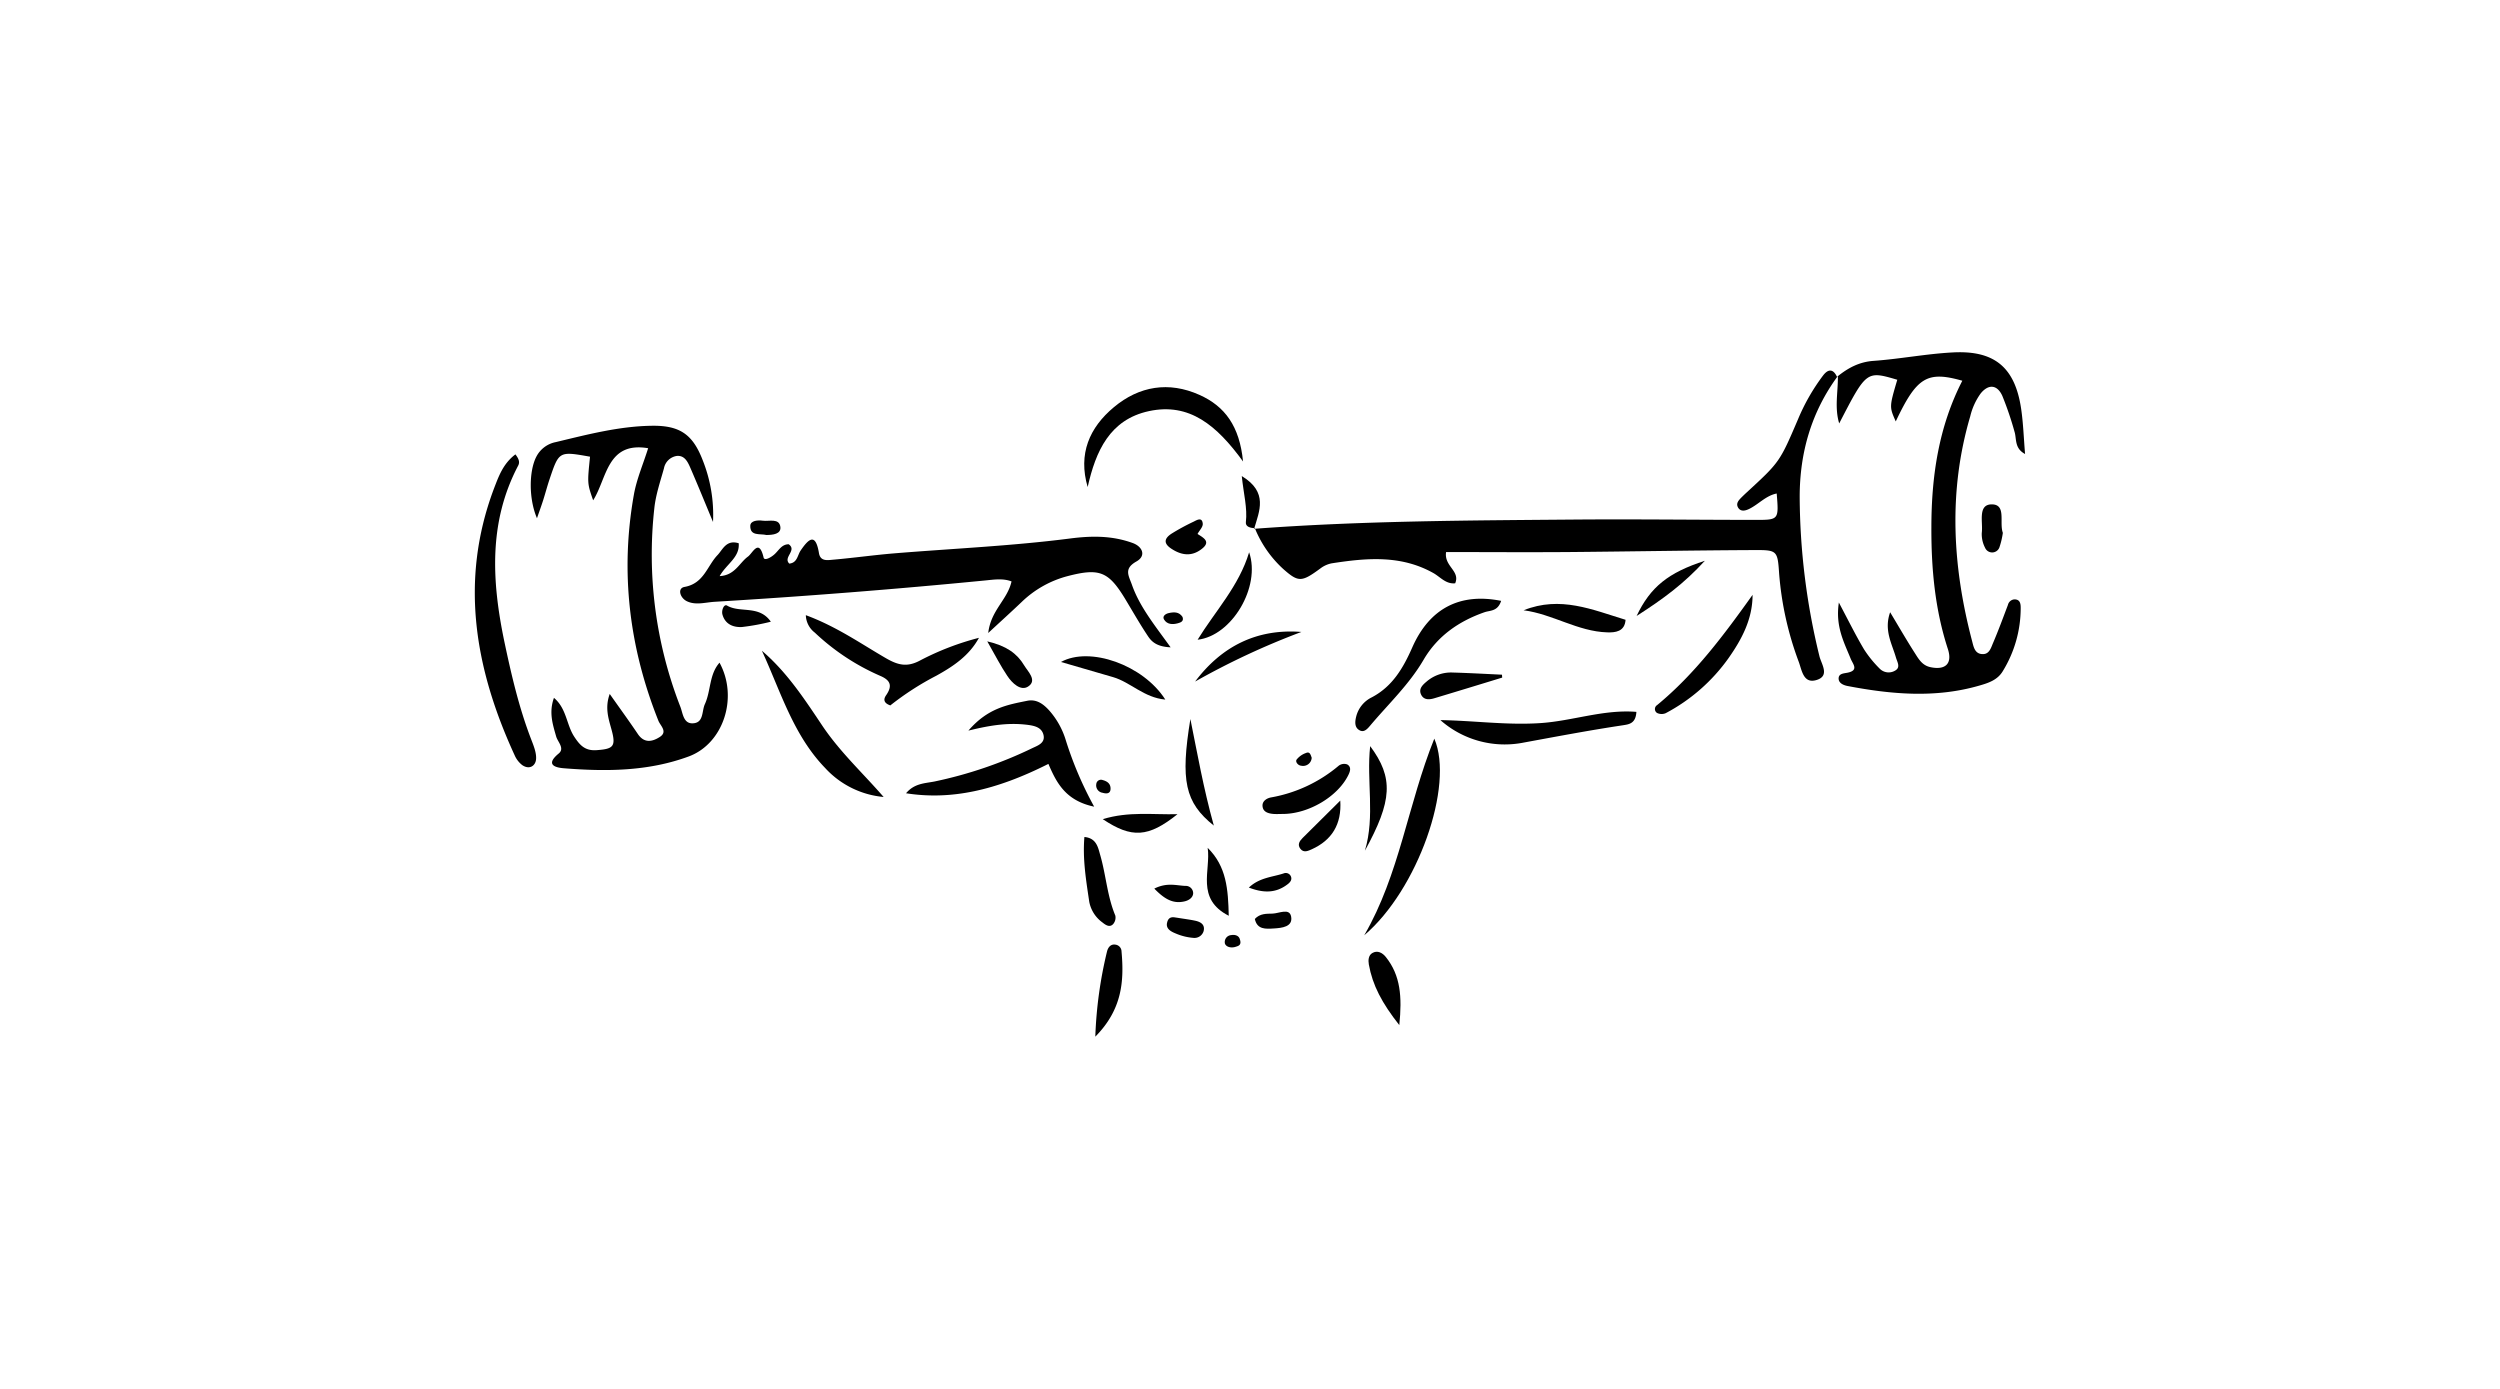 <?xml version="1.0" encoding="UTF-8"?>
<svg xmlns="http://www.w3.org/2000/svg" viewBox="0 0 720 400">
  <defs>
    <style>.cls-1{fill:#fff;}</style>
  </defs>
  <g id="Layer_2" data-name="Layer 2">
    <g id="Layer_1-2" data-name="Layer 1">
      <rect class="cls-1" width="720" height="400"></rect>
      <path d="M529.31,108.27c-7.63,10.37-11,22.07-11,34.86A196,196,0,0,0,524,189c.55,2.28,3.16,5.74-1,6.89-3.61,1-4.07-2.83-4.93-5.2a92.89,92.89,0,0,1-5.69-25.63c-.43-6.44-.6-6.67-7-6.64-17.88.08-35.77.42-53.65.57-11.8.09-23.61,0-35.26,0-.62,4.14,4.14,5.4,2.62,9-2.69.28-4.29-1.83-6.26-2.94-9.37-5.27-19.27-4.36-29.25-2.82a7.85,7.85,0,0,0-3.25,1.44c-5.44,4-6.35,4.08-10.69.26a32.41,32.41,0,0,1-8.25-11.83l-.24.2c30.83-2.31,61.72-2.41,92.6-2.67,17.25-.14,34.5.09,51.75.1,6.81,0,6.81,0,6.19-7.6-3.11.61-5.17,3.07-7.85,4.4-1.07.54-2.48.95-3.25-.32s.23-2.21,1.07-3.07q.65-.64,1.32-1.26c9.56-8.8,9.57-8.79,14.86-21.16a58.24,58.24,0,0,1,7.2-12.57c1.46-1.91,2.88-2,4,.34Z"></path>
      <path d="M529.11,108.49c3.07-2.49,6.29-4.26,10.47-4.56,7.56-.54,15-2,22.61-2.42,12.19-.72,18.14,4.26,19.9,16.24.61,4.15.74,8.37,1.13,13-3.13-1.66-2.38-4.35-3.05-6.45a93,93,0,0,0-3.5-10.29c-1.49-3.28-4-3.45-6.24-.69a18.62,18.62,0,0,0-3,6.58c-6.37,21.63-5.12,43.19.53,64.71.44,1.65.76,3.81,3.15,3.77,1.82,0,2.31-1.84,2.87-3.15,1.55-3.62,2.91-7.33,4.3-11a2.08,2.08,0,0,1,1.88-1.61c1.73,0,1.8,1.42,1.8,2.54a34.73,34.73,0,0,1-5.16,18.14c-1.54,2.58-4.2,3.42-6.82,4.17-12.61,3.64-25.25,2.51-37.88.1-1.23-.24-2.56-.84-2.58-2.15,0-1.48,1.52-1.46,2.65-1.7,3.24-.7,1.43-2.5.83-4-1.91-4.73-4.45-9.3-3.41-16.19,2.8,5.28,4.86,9.46,7.23,13.45a32.74,32.74,0,0,0,4.57,5.63,3.6,3.6,0,0,0,4.25.61c1.87-.93.79-2.46.38-3.89-1.16-4-3.49-7.84-1.66-13,2.53,4.21,4.71,8,7.08,11.7,1.11,1.73,2.13,3.62,4.56,4.12,4.27.9,6.34-1,5-5.2-3.72-11.4-4.8-23.12-4.76-35,0-14.71,2.08-29,8.91-42.3-10.18-2.89-13.15-1-19.17,11.72-1.86-4.19-1.86-4.19.44-12-8.88-2.61-8.88-2.61-16.73,12.58-1.39-4.6-.3-9.14-.38-13.64Z"></path>
      <path d="M207.22,190.85c5.47,10,1.14,23.29-8.84,27-11.68,4.32-23.81,4.39-36,3.41-2.65-.21-5.3-1.09-1.48-4.24,1.81-1.49-.27-3.33-.72-4.9-1-3.52-2.15-6.95-.64-11.14,3.63,3.06,3.59,7.71,5.8,11.12,1.61,2.47,3.11,4.18,6.44,3.95,4.92-.34,5.69-1.06,4.3-6.06-.87-3.15-1.89-6.2-.48-10.13,2.95,4.19,5.59,7.81,8.09,11.52,1.83,2.73,4.14,2.27,6.31.88,2.38-1.52.21-3.21-.37-4.66-8.41-21.08-11.06-42.81-7.06-65.19.79-4.42,2.63-8.66,4.1-13.32-11.88-2-11.82,8.66-15.84,15-1.69-4.84-1.69-4.84-.9-12.56-8.91-1.59-8.93-1.59-11.62,6.39-.68,2-1.22,4.07-1.86,6.09-.54,1.69-1.15,3.36-1.8,5.24-2.39-5.57-2.32-13.54-.2-17.69a8,8,0,0,1,5.6-4.23c9.15-2.19,18.27-4.59,27.76-4.71,7.89-.09,11.66,2.4,14.54,9.85a42.45,42.45,0,0,1,3,17.86c-2.19-5.25-4.32-10.52-6.59-15.73-.72-1.64-1.64-3.5-3.84-3.29a4.43,4.43,0,0,0-3.7,3.57c-1.05,3.79-2.36,7.58-2.77,11.46a120.82,120.82,0,0,0,7.5,57.23c.71,1.8.84,4.81,3.5,4.75,3.3-.08,2.61-3.5,3.56-5.54C204.77,198.92,204.21,194.27,207.22,190.85Z"></path>
      <path d="M212.75,156.46c.33,4.1-3.5,5.92-5.49,9.46,4.4-.22,5.66-3.81,8.15-5.62,1.37-1,3.17-5.4,4.51.28.24,1,2.05,0,3-.83,1.34-1.12,2.12-3,4.23-3,2.48,1.77-1.71,3.76.17,5.57,2.35-.24,2.34-2.45,3.3-3.82,2.3-3.35,4.26-5.13,5.24.79.42,2.58,2.69,2,4.34,1.88,5.74-.51,11.45-1.31,17.19-1.79,16.93-1.39,33.94-2.13,50.77-4.29,6.37-.82,12.16-.83,18,1.28,2.84,1,4.06,3.67,1.14,5.33-3.68,2.07-2.28,4-1.33,6.64,2.21,6.33,6.41,11.5,11.17,18.09-3.91-.17-5.42-1.57-6.47-3.13-2.36-3.52-4.45-7.21-6.64-10.84-4.78-7.87-7.38-8.9-16.44-6.57a30,30,0,0,0-13.35,7.48c-2.77,2.64-5.62,5.22-9.63,8.93.77-6.62,5.53-9.52,6.71-14.85-2.44-.95-5.07-.52-7.56-.28q-38.94,3.8-78,6.15c-2.7.17-5.49,1.08-8.05-.22-1.9-1-2.67-3.7-.55-4.07,5.61-1,6.49-6.09,9.56-9.24C208.18,158.2,209.22,155.36,212.75,156.46Z"></path>
      <path d="M148.44,130.86c1.19,1.53,1.23,2.42.78,3.26-8.55,16.27-7.57,33.29-4,50.5,2,9.48,4.17,18.91,7.64,28,.74,1.95,1.67,4.07,1.53,6s-1.9,3.17-4,1.72a7.23,7.23,0,0,1-2.18-2.84c-11.39-24.76-15.89-50.11-6.05-76.52C143.53,137.44,144.78,133.61,148.44,130.86Z"></path>
      <path d="M278.9,210.42c5.6-6.52,11.32-7.45,16.92-8.59,2.71-.55,4.67.93,6.36,2.79a23,23,0,0,1,4.81,8.7,104.07,104.07,0,0,0,8.13,19c-8.31-1.74-10.89-7-13.18-12.32-15.3,7.73-28.21,10.47-41,8.46,2.39-2.87,5.43-2.85,8.15-3.38a121.73,121.73,0,0,0,28.35-9.68c1.55-.72,3.69-1.48,3.06-3.85-.54-2-2.4-2.49-4.29-2.76C291.05,208.1,286,208.65,278.9,210.42Z"></path>
      <path d="M358,132.91c-7.6-10.45-15.45-17-27.09-14.51-11.31,2.43-15.35,11.55-17.66,21.87-2.8-9.57.52-17.14,7.55-23,7.3-6.1,15.83-7.5,24.65-3.54C352.76,117,357,122.72,358,132.91Z"></path>
      <path d="M392.9,269.36c10.18-17.52,12.54-37.66,20.18-56.63C418.9,226.24,408.26,256.34,392.9,269.36Z"></path>
      <path d="M232.08,177.17c8.94,3.32,15.86,8.22,23.1,12.41,3.47,2,6.12,2.67,9.93.57a79,79,0,0,1,16.83-6.46c-2.83,5.19-7.46,8.25-12.27,10.91a82.65,82.65,0,0,0-13.26,8.56c-2.39-.84-1.73-2.2-1.16-3,1.81-2.66,1.2-4.24-1.69-5.49a65.24,65.24,0,0,1-18.89-12.47A6.56,6.56,0,0,1,232.08,177.17Z"></path>
      <path d="M254.49,229.53a26,26,0,0,1-16.85-8.35c-9.21-9.52-12.82-22.09-18.22-33.77,7.2,6.14,12.25,13.89,17.36,21.52S248.51,222.65,254.49,229.53Z"></path>
      <path d="M432.33,173.05c-1,3.08-3.17,2.71-4.78,3.27C420.15,178.9,414,183.17,410,190c-4.17,7.15-10.16,12.76-15.41,19-.84,1-1.77,2-3,1.34-1.57-.82-1.36-2.56-1-4a8.43,8.43,0,0,1,4.45-5.49c6-3.14,9.09-8.47,11.72-14.45C411.77,175.13,420.54,170.69,432.33,173.05Z"></path>
      <path d="M414.83,207.39c9.62.14,19.15,1.51,28.83.86,9.21-.61,18.18-4,27.62-3.23-.19,3.36-2.09,3.58-3.9,3.86-9.59,1.44-19.12,3.25-28.65,5A28,28,0,0,1,414.83,207.39Z"></path>
      <path d="M504.74,171.32c0,7-3.12,12.8-6.87,18.15a51.87,51.87,0,0,1-18.16,15.93,3,3,0,0,1-2.48-.07,1.34,1.34,0,0,1,0-2.25C488.16,194.09,496.51,182.83,504.74,171.32Z"></path>
      <path d="M369.53,234.42c-.91,0-1.82.06-2.73,0-1.58-.13-3.17-.58-3.2-2.45,0-1.31,1.27-2.09,2.45-2.31a41.36,41.36,0,0,0,19.53-9.16,2.63,2.63,0,0,1,2.41-.35c1.34.77.81,2.13.27,3.19C385.18,229.47,376.9,234.36,369.53,234.42Z"></path>
      <path d="M438.8,175.76c10.58-4.25,19.87-.14,29.36,2.74-.22,3.44-3,3.7-5.29,3.62C454.38,181.86,447.19,176.86,438.8,175.76Z"></path>
      <path d="M312.31,241.05c3.54.33,3.95,3.14,4.56,5.23,1.66,5.73,2,11.81,4.34,17.4a2.85,2.85,0,0,1-.61,2.44c-1,1.1-2.18.29-3.08-.44a9.55,9.55,0,0,1-3.81-5.94C312.8,253.58,311.76,247.4,312.31,241.05Z"></path>
      <path d="M335.61,201.48c-6.15-.55-10-5-15.05-6.47l-15-4.36C313.82,186.07,329.24,191.48,335.61,201.48Z"></path>
      <path d="M315.45,298.56a121.39,121.39,0,0,1,3.36-24.49c.27-1.11,1-2.29,2.52-2A2,2,0,0,1,323,274C323.75,282.47,323.26,290.65,315.45,298.56Z"></path>
      <path d="M394.61,214.88C401.39,224,401,230.6,393.09,245,396.08,235,393.5,224.87,394.61,214.88Z"></path>
      <path d="M344.19,196.29C351.86,186.1,362,181,374.81,182A216.62,216.62,0,0,0,344.19,196.29Z"></path>
      <path d="M342.83,207.08c2,9.85,3.71,19.73,6.75,30.69C341.26,231.12,339.93,224.83,342.83,207.08Z"></path>
      <path d="M344.91,184.24c5.11-8.3,11.91-15.45,14.84-25.18C363.17,169,354.77,183.14,344.91,184.24Z"></path>
      <path d="M403,295.23c-5-6.34-7.72-11.5-8.78-17.49-.22-1.22-.09-2.63,1-3.26,1.48-.88,2.93-.08,3.91,1.15C403.36,280.93,403.83,287.06,403,295.23Z"></path>
      <path d="M339.13,234.48c-8.43,6.74-13.19,7-21.53,1.44C325.07,233.62,332.13,234.68,339.13,234.48Z"></path>
      <path d="M432.63,195.15q-9.76,3-19.55,5.95c-1.5.45-3.09.53-3.83-1.12s.52-2.77,1.67-3.74a10.79,10.79,0,0,1,7.48-2.55c4.73.13,9.45.4,14.17.62Z"></path>
      <path d="M347.81,244.18c5.45,5.36,5.89,11.95,6.07,19.56C344.28,258.84,348.78,250.62,347.81,244.18Z"></path>
      <path d="M344.81,153.73c1.78,1.15,4.13,2.28,1.14,4.48-2.66,2-5.45,1.8-8.31,0-2.59-1.58-2.5-3.07-.15-4.57a61.79,61.79,0,0,1,6.25-3.39c.92-.45,2.45-1.45,2.65.54.1,1-1,2-1.5,3l-.23.34Z"></path>
      <path d="M386,230.57c.45,6.89-2.48,11.41-8.16,14-1.05.47-2.35,1.13-3.31-.09s-.26-2.26.63-3.15C378.77,237.71,382.4,234.14,386,230.57Z"></path>
      <path d="M491,161.5c-6,6.58-12,11-19.66,15.9C475.34,169,480.48,164.92,491,161.5Z"></path>
      <path d="M576.82,153.46a22.86,22.86,0,0,1-1,4.21,2.22,2.22,0,0,1-4.13.06,8.44,8.44,0,0,1-.94-4.25c.41-3-1.24-8.16,2.81-8.22C577.92,145.21,575.73,150.5,576.82,153.46Z"></path>
      <path d="M284.33,184.71c5.46,1.26,8.59,3.49,10.63,6.92,1.06,1.78,3.88,4.35,1.11,6.11-2.13,1.35-4.58-1-5.95-3.06C288.27,191.93,286.76,189,284.33,184.71Z"></path>
      <path d="M222,179.05a63.51,63.51,0,0,1-8.3,1.53c-2.49.14-4.84-.77-5.63-3.57-.35-1.21.42-3.13,1.31-2.61C213.15,176.64,218.61,174.16,222,179.05Z"></path>
      <path d="M361.43,152.1c-1.26,0-2.77-.39-2.62-1.7.48-4.1-.65-8.12-1.18-13.3,7.69,4.68,5.05,10.05,3.56,15.2Z"></path>
      <path d="M332.44,255.92c3.64-1.83,6.32-.89,8.93-.78a2.12,2.12,0,0,1,2.26,2.21c-.12,1.26-1.34,2-2.54,2.26C337.81,260.35,335.37,258.93,332.44,255.92Z"></path>
      <path d="M338.86,264.28c2.41.39,3.91.57,5.38.89s2.89,1.06,2.4,3a2.74,2.74,0,0,1-2.77,1.95,16,16,0,0,1-5.2-1.25c-1.3-.53-3-1.31-2.54-3.17C336.61,263.58,338.36,264.27,338.86,264.28Z"></path>
      <path d="M359.67,255.62c3.08-2.9,6.74-3,10-4.07a1.6,1.6,0,0,1,2.13.91c.36.95-.26,1.68-1,2.23C367.48,257.24,363.91,257.25,359.67,255.62Z"></path>
      <path d="M361.39,264.66c1.5-1.62,3.38-1.49,5.08-1.54,1.88-.05,4.89-1.68,5.37.83.58,3-2.68,3.31-5,3.45S362.06,267.75,361.39,264.66Z"></path>
      <path d="M220.73,154.08c-1.82-.45-4.69.4-4.65-2.6,0-1.6,2.23-1.71,3.6-1.52,1.81.26,4.73-.82,5.07,1.79C225,153.82,222.57,154.07,220.73,154.08Z"></path>
      <path d="M340.57,177.68c.44,1.26-.51,1.59-1.34,1.82-1.52.42-3.13.37-4-1.11-.53-.91.41-1.61,1.35-1.82C338.1,176.23,339.57,176.16,340.57,177.68Z"></path>
      <path d="M317.58,224.66c1.18.31,2.16.93,2.25,2.23.13,1.76-1.15,1.77-2.29,1.43a2.15,2.15,0,0,1-1.81-2.51A1.36,1.36,0,0,1,317.58,224.66Z"></path>
      <path d="M357.05,270.44c.64,1.75-.41,2-1.16,2.23-1.2.41-2.68.15-3.1-.88a2,2,0,0,1,1.79-2.48C355.88,269.08,356.82,269.6,357.05,270.44Z"></path>
      <path d="M377.77,218.23a2.48,2.48,0,0,1-3,2.3c-.94-.06-1.76-1.11-1.36-1.75a5.94,5.94,0,0,1,2.69-1.91C377.29,216.35,377.47,217.45,377.77,218.23Z"></path>
    </g>
  </g>
</svg>
